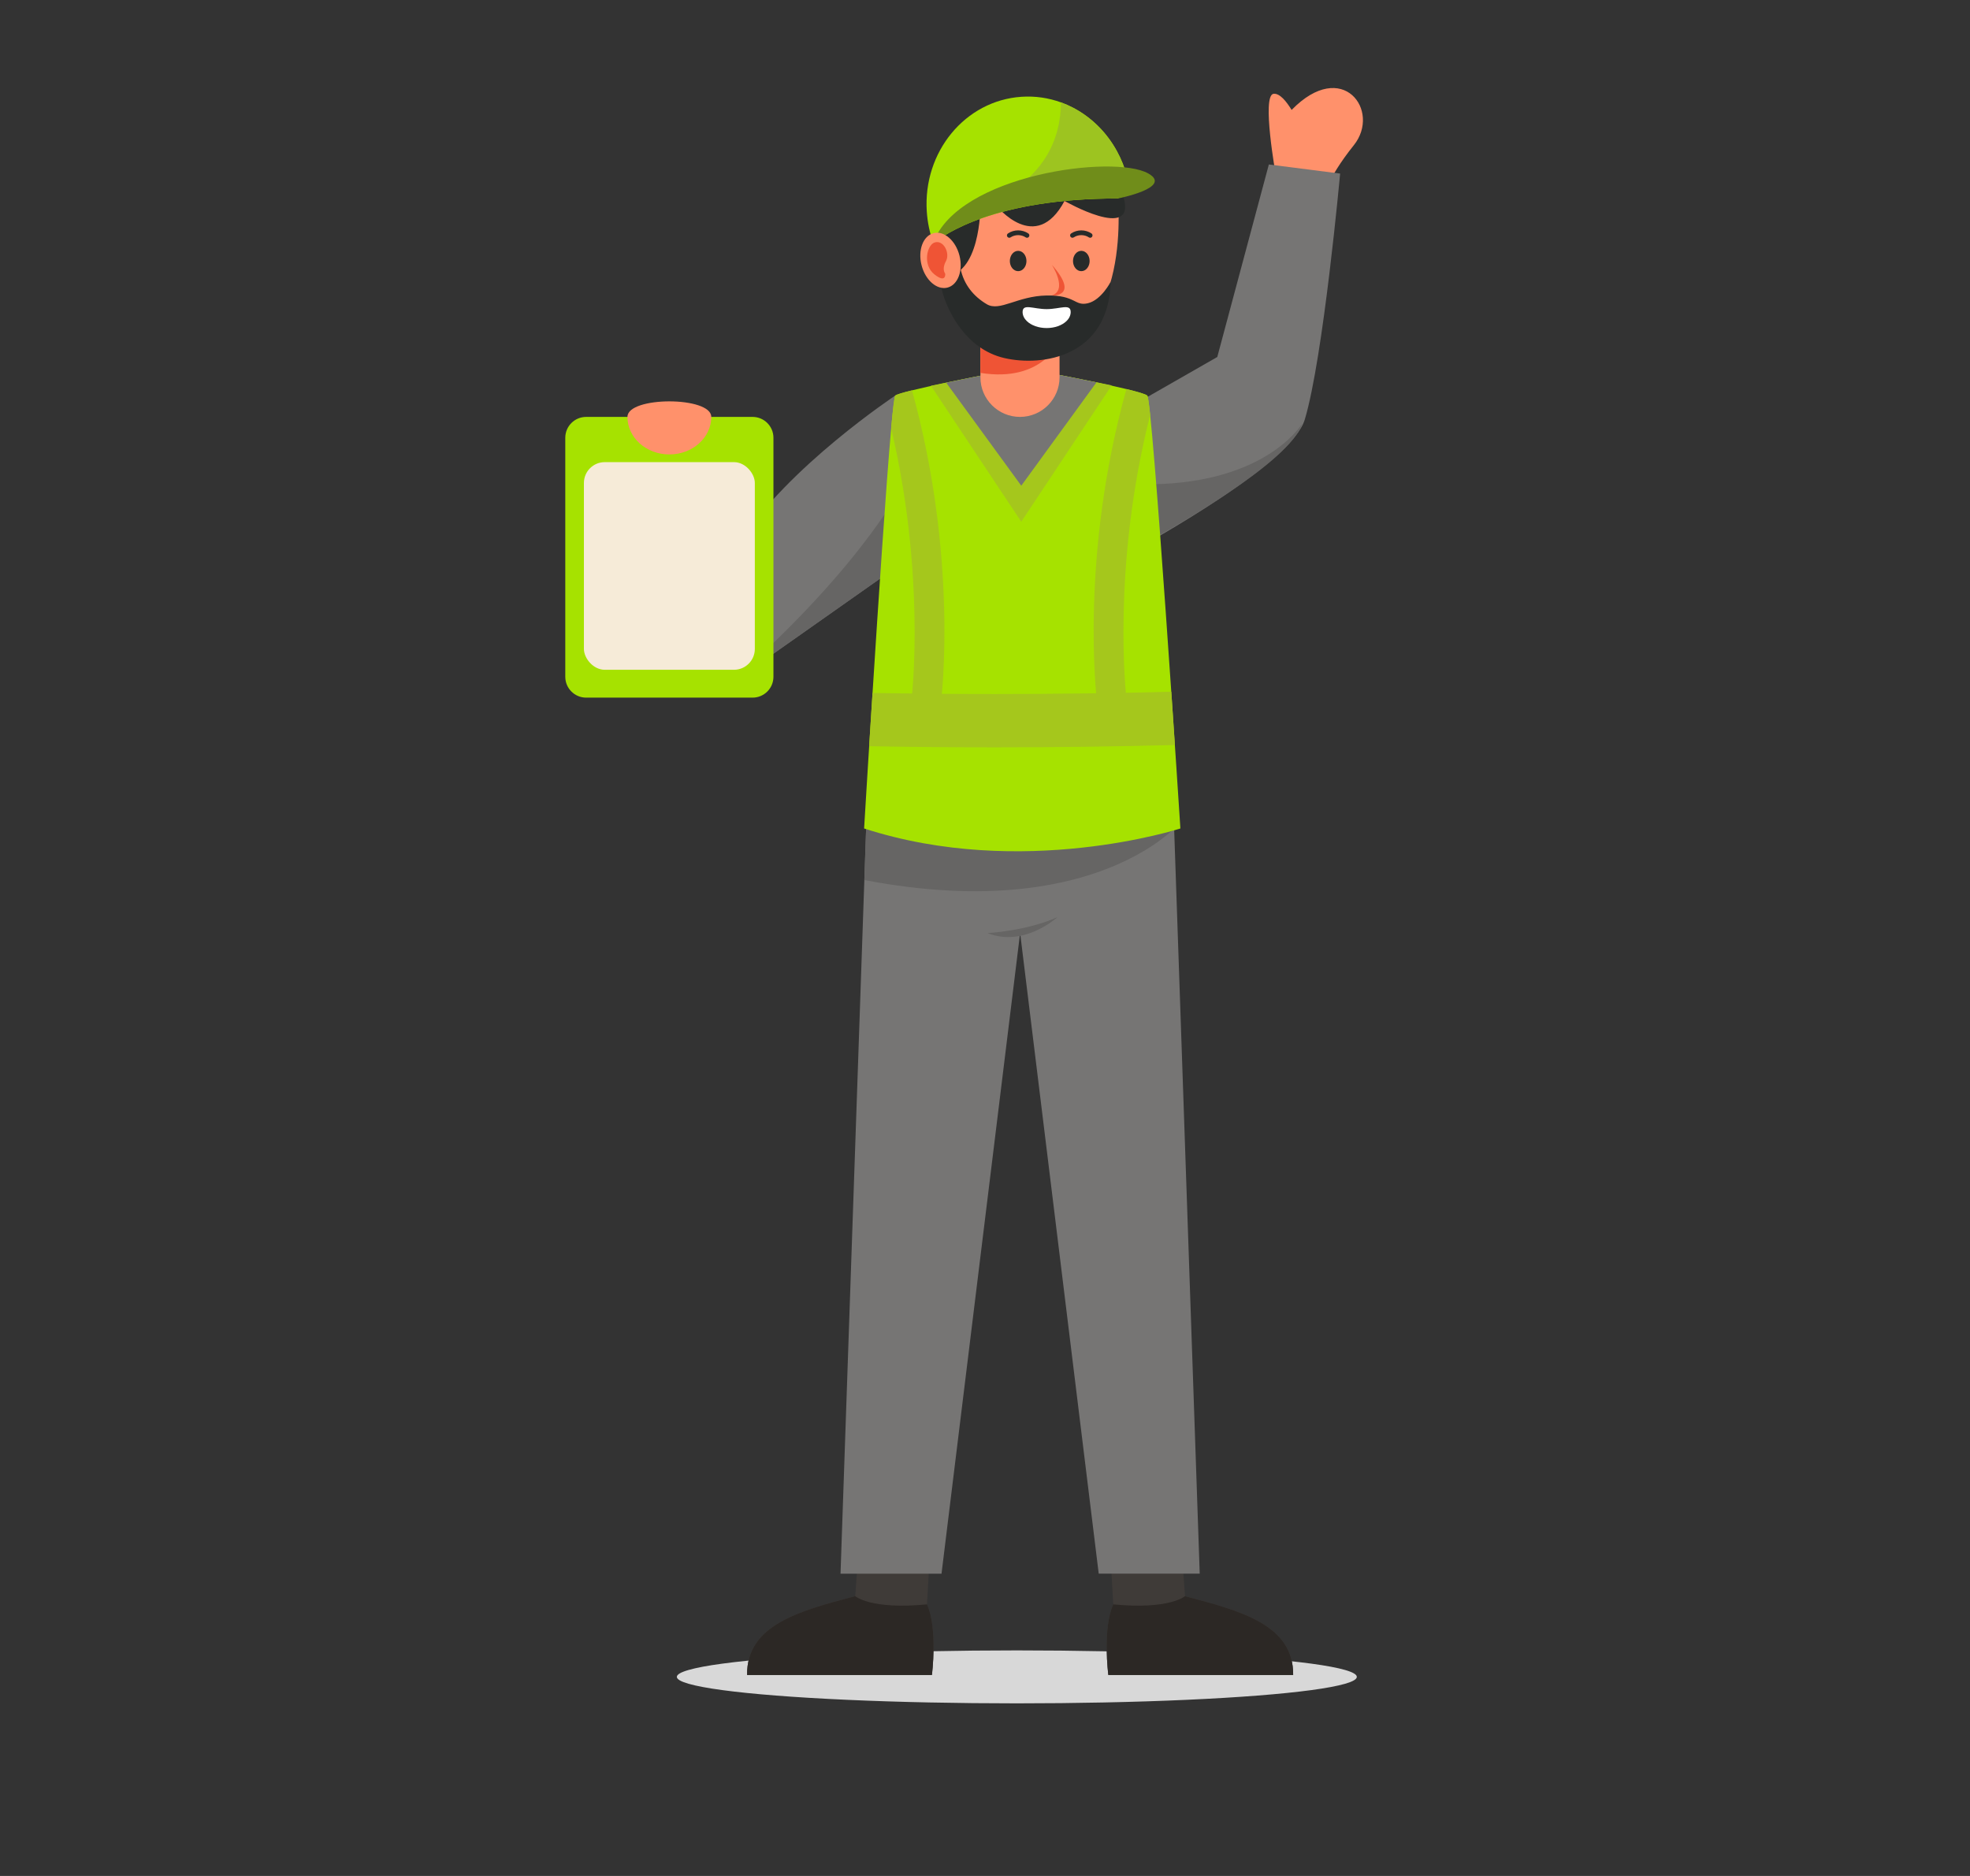 <svg xmlns="http://www.w3.org/2000/svg" id="Object" viewBox="0 0 2100 2000"><rect x="0" y="0" width="2100" height="2000" fill="#333333" stroke="none"/><defs><style>      .cls-1 {        fill: #3f3b38;      }      .cls-2 {        fill: #fff;      }      .cls-3 {        fill: #a5c71c;      }      .cls-4 {        fill: #767574;      }      .cls-5 {        fill: #666564;      }      .cls-6 {        fill: #708d1a;      }      .cls-7 {        fill: #a6e200;      }      .cls-8 {        fill: #d8d8d8;      }      .cls-9 {        fill: #282b2a;      }      .cls-10 {        fill: #ff916b;      }      .cls-11 {        fill: #2c2825;      }      .cls-12 {        fill: #ef5435;      }      .cls-13 {        fill: #9dc420;      }      .cls-14 {        fill: #f6ebd8;      }    </style></defs><ellipse class="cls-8" cx="1083.93" cy="1787.75" rx="362.43" ry="28.23"></ellipse><g><g><g><path class="cls-4" d="M992.07,454.94l-9.09,36.27-28.61,114.22-187.46,132.02-.02.02s-29.88-77.85,21.33-158.7c51.21-80.88,166.15-157.08,166.15-157.08l37.7,33.24Z"></path><path class="cls-5" d="M982.98,491.22l-28.61,114.22-187.46,132.02c2-1.64,129.92-106.69,195.31-219.65,9.43-16.31,16.16-24.51,20.77-26.59Z"></path></g><g><path class="cls-7" d="M624.83,444.47h177.41c12.28,0,22.24,9.97,22.24,22.24v254.81c0,12.28-9.97,22.24-22.24,22.24h-177.41c-12.28,0-22.24-9.97-22.24-22.24v-254.81c0-12.28,9.97-22.24,22.24-22.24Z"></path><rect class="cls-14" x="622.44" y="492.68" width="182.2" height="221.39" rx="22.24" ry="22.24"></rect><path class="cls-10" d="M758.22,444.47c0,22.09-20,40.01-44.68,40.01s-44.68-17.91-44.68-40.01,89.36-22.09,89.36,0Z"></path></g></g><g><path class="cls-10" d="M1357.51,100.03c6.62-.91,13.87,8.18,19.34,17.17,54.28-55.68,95.66.99,66.3,37.63-29.93,37.36-33.02,57.61-33.02,57.61l-50.08-25.61s-15.35-85.02-2.54-86.79Z"></path><path class="cls-4" d="M1428.56,185.05s-17.95,196.89-37.72,262.36c0,0,0,.02-.02.05-13.78,45.36-155.5,125.25-200.55,149.69-8.6,4.66-13.68,7.31-13.68,7.31l3.73-14.76,17.83-70.5,24.13-95.49,75.32-43.11,54.99-205.26,75.98,9.72Z"></path><path class="cls-5" d="M1387.91,451.83c-12.37,40.73-139.64,112.48-180.1,134.42-3.03-2.21-6.02-4.44-8.94-6.69-41.15-31.54-69.89-66.53,8.31-63.52,2.61.1,5.18.17,7.7.21,131.41,2.53,171.81-62.42,173.03-64.42Z"></path></g><g><g><g><path class="cls-1" d="M993.41,1785.73h-197.02c-.6-53.69,56.62-68.54,115.29-84.03l2.1-29.19,30.94-21,46.09,12.85-2.66,46.09c11.65,25.69,5.25,75.28,5.25,75.28Z"></path><path class="cls-11" d="M993.41,1785.73h-197.02c-.6-53.69,56.62-68.54,115.29-84.03,0,0,16.35,14.6,76.48,8.75,11.65,25.69,5.25,75.28,5.25,75.28Z"></path></g><path class="cls-4" d="M1088.15,770.34v218.58l-.72,5.83-83.78,682.99h-107.66l25.39-739.53,1.33-38.69,2.06-60.15s42.23-21.25,77.07-40.71c25.54-14.27,47.11-27.58,45.13-30.89-1.41-2.38,15.82-.82,40.46,2.46.23.04.46.06.72.1Z"></path></g><g><g><path class="cls-1" d="M1181.47,1785.73h197.02c.6-53.69-56.62-68.54-115.29-84.03l-2.1-29.19-30.94-21-46.09,12.85,2.66,46.09c-11.65,25.69-5.25,75.28-5.25,75.28Z"></path><path class="cls-11" d="M1181.47,1785.73h197.02c.6-53.69-56.62-68.54-115.29-84.03,0,0-16.35,14.6-76.48,8.75-11.65,25.69-5.25,75.28-5.25,75.28Z"></path></g><path class="cls-4" d="M1086.73,770.33v218.58l84.5,688.82h107.66l-26.72-778.22-2.06-60.15s-126.87-63.81-122.2-71.6c1.43-2.4-16.16-.8-41.17,2.57Z"></path></g><path class="cls-5" d="M1257.02,877.92s-1.75,2.08-5.41,5.53c-15.51,14.67-65.48,53.97-163.46,64.21-.46.06-.95.1-1.43.15-44.73,4.54-99.43,3.03-165.33-9.6l1.33-38.69,2.06-60.15s42.23-21.25,77.07-40.71l84.87,26.36,1.43.44,163.21,50.68,5.66,1.77Z"></path><path class="cls-5" d="M1127.34,977.72s-35.56,32.72-74.68,17.07c0,0,41.61-2.13,74.68-17.07Z"></path></g><g><g><path class="cls-7" d="M1258.29,883.25s-168.57,54.7-337.14,0c0,0,0-.23.02-.67,0-.11,1.05-17.44,2.76-45.3.34-5.24.67-10.84,1.03-16.79.48-7.76,1.01-16.12,1.56-24.93.25-4,.5-8.1.76-12.27.36-5.47.69-11.07,1.07-16.81.57-8.96,1.16-18.22,1.77-27.71,6.29-98.95,14.54-222.83,19.86-282.21v-.02c1.91-21.08,3.45-34.04,4.4-34.84,1.41-1.18,8.1-3.16,17.82-5.55,9.85-2.42,22.79-5.28,36.46-8.14,37.3-7.87,80.01-15.93,80.01-15.93,0,0,42.77,7.78,80.12,15.61,11.68,2.44,22.83,4.88,31.96,7.09,11.85,2.88,20.32,5.36,22.2,6.92.72.59,1.79,8.06,3.11,20.68,5.43,51.23,15.15,187.49,22.51,295.1.65,9.41,1.26,18.6,1.87,27.48.38,5.72.76,11.34,1.12,16.81.29,4.25.57,8.42.84,12.5.59,8.67,1.16,16.92,1.66,24.62.38,5.93.76,11.55,1.09,16.81,1.96,29.27,3.13,47.55,3.13,47.55Z"></path><path class="cls-3" d="M1185.06,410.87l-96.41,145.36-96.29-144.98c44.89-9.47,96.29-19.17,96.29-19.17,0,0,51.47,9.37,96.41,18.79Z"></path><path class="cls-4" d="M1168.78,407.7l-80.12,110.12-80.01-109.81c37.3-7.87,80.01-15.93,80.01-15.93,0,0,42.77,7.79,80.12,15.61Z"></path><path class="cls-3" d="M1252.4,794.28c-62.59,1.64-126.7,2.48-191.52,2.48-45.38,0-90.22-.4-134.36-1.2.25-4,.5-8.1.76-12.27.36-5.47.69-11.07,1.07-16.81.57-8.96,1.16-18.22,1.77-27.71,42.96.76,86.62,1.14,130.76,1.14,63.54,0,126.36-.82,187.7-2.42.65,9.41,1.26,18.6,1.87,27.48.38,5.72.76,11.34,1.12,16.81.29,4.25.57,8.42.84,12.5Z"></path></g><path class="cls-3" d="M1200.72,744.33c1.05,8.65-5.11,16.52-13.76,17.57-.65.06-1.28.1-1.91.1-7.87,0-14.66-5.85-15.65-13.86-.76-6.27-18.2-155.57,31.35-333.35,11.85,2.88,20.32,5.36,22.2,6.92.72.59,1.79,8.06,3.11,20.68-41.43,163.18-25.5,300.53-25.33,301.94Z"></path><path class="cls-3" d="M1003.18,748.14c-.99,8.02-7.78,13.86-15.65,13.86-.63,0-1.28-.02-1.94-.1-8.65-1.05-14.79-8.92-13.74-17.57.06-.61,3.13-27.12,3.13-70.34,0-52.98-4.61-131.04-25.02-217.42v-.02c1.91-21.08,3.45-34.04,4.4-34.84,1.41-1.18,8.1-3.16,17.82-5.55,49.09,177.18,31.75,325.74,30.99,331.99Z"></path></g><g><g><path class="cls-10" d="M1129.46,334.72v67.58c0,23.27-18.89,42.16-42.16,42.16h-.02c-23.27,0-42.16-18.89-42.16-42.16v-67.58h84.35Z"></path><path class="cls-12" d="M1129.46,363.51s-17.88,44.69-84.35,34.02v-62.8h68.63l15.72,28.78Z"></path></g><path class="cls-10" d="M997.66,205.24s-9.24,165.26,104.09,165.22c108.01-.05,89.5-164.18,89.5-164.18l-95.15-48.2-98.43,47.17Z"></path><path class="cls-9" d="M1045.11,220.37s.09,76.12-40.55,73.98l-7.07-73.98h47.63Z"></path><path class="cls-9" d="M1062.19,219.33s41.71,52.73,72.59-5.1c0,0,75.54,43.15,63.24-2.64-10.31-38.37-135.83,7.74-135.83,7.74Z"></path><path class="cls-7" d="M1204.01,201.16c-6.06,6.17-12.29,10.44-12.29,10.44-131.52-.13-186.08,39.01-196.66,47.82-.08-.21-.15-.4-.21-.59-3.75-10.42-6.12-21.57-6.9-33.22-4.23-63.65,40.96-118.45,100.91-122.43,14.71-.99,28.93,1.18,42.08,5.95,4.52,1.64,8.94,3.6,13.19,5.83,19.42,10.2,35.73,26.36,46.6,46.37,4.54,8.31,8.14,17.3,10.63,26.78,1.12,4.25,2,8.6,2.65,13.04Z"></path><g><g><path class="cls-9" d="M1161.53,278.26c0,5.99-3.96,10.84-8.86,10.84s-8.86-4.85-8.86-10.84,3.96-10.84,8.86-10.84,8.86,4.85,8.86,10.84Z"></path><path class="cls-9" d="M1162.1,253.48c-.48,0-.96-.14-1.39-.42-4.76-3.16-11.33-3.16-16.09,0-1.16.77-2.72.45-3.49-.7-.77-1.16-.45-2.72.7-3.49,3.21-2.13,6.95-3.26,10.83-3.26s7.62,1.13,10.83,3.26c1.16.77,1.47,2.33.7,3.49-.49.73-1.29,1.13-2.1,1.13Z"></path></g><g><path class="cls-9" d="M1094.2,278.26c0,5.99-3.96,10.84-8.86,10.84s-8.86-4.85-8.86-10.84,3.96-10.84,8.86-10.84,8.86,4.85,8.86,10.84Z"></path><path class="cls-9" d="M1094.77,253.48c-.48,0-.96-.14-1.39-.42-4.76-3.16-11.33-3.16-16.09,0-1.16.77-2.72.45-3.49-.7-.77-1.16-.45-2.72.7-3.49,3.21-2.13,6.95-3.26,10.83-3.26s7.62,1.13,10.83,3.26c1.16.77,1.47,2.33.7,3.49-.49.73-1.29,1.13-2.1,1.13Z"></path></g><path class="cls-12" d="M1121.21,282.21s17.52,26.94,0,32.8c0,0,30.56,1.94,0-32.8Z"></path></g><path class="cls-13" d="M1201.36,188.12l-156.24,32.25c69.96-26.87,85.67-74.35,85.82-111.24,4.52,1.64,8.94,3.6,13.19,5.83,19.42,10.2,35.73,26.36,46.6,46.37,4.54,8.31,8.14,17.3,10.63,26.78Z"></path><path class="cls-6" d="M1191.71,211.59c-131.52-.11-186.06,39.02-196.66,47.82-1.34,1.1-1.97,1.73-1.97,1.73.58-.78,1.44-1.41,1.77-2.31,26.45-72.71,192.58-94.55,229.19-73.92,26.78,15.09-32.33,26.68-32.33,26.68Z"></path><path class="cls-9" d="M1183.98,300.38s-9.83,19.42-24.23,22.89c-14.4,3.47-12.83-8.77-44.04-8.24-31.2.53-49.93,17.53-63.8,9.31-13.87-8.22-24.36-20.65-28-37.93-3.65-17.28-26.37-2.8-19.92,22.73,5.6,22.14,25.34,62.94,66.41,72.54,41.07,9.6,111.66-1.51,113.57-81.3Z"></path><path class="cls-2" d="M1141.34,332.66c0,3.64-1.7,7.01-4.6,9.77-4.64,4.43-12.32,7.31-21.02,7.31s-16.4-2.89-21.02-7.31c-2.9-2.76-4.62-6.13-4.62-9.77,0-9.44,11.48-3.1,25.64-3.1s25.62-6.33,25.62,3.1Z"></path><g><path class="cls-10" d="M1022.78,272.44c4.09,16.03-1.65,31.33-12.81,34.18-11.16,2.85-23.52-7.84-27.61-23.87-4.09-16.03,1.65-31.33,12.81-34.18,11.16-2.85,23.52,7.84,27.61,23.87Z"></path><path class="cls-12" d="M1007.58,291.75s-3.97-4.65.75-13.24c4.71-8.59-2.49-23.11-12.09-19.97-8.17,2.67-12.98,23.86-.18,33.97,12.8,10.11,11.53-.77,11.53-.77Z"></path></g></g></g></svg>